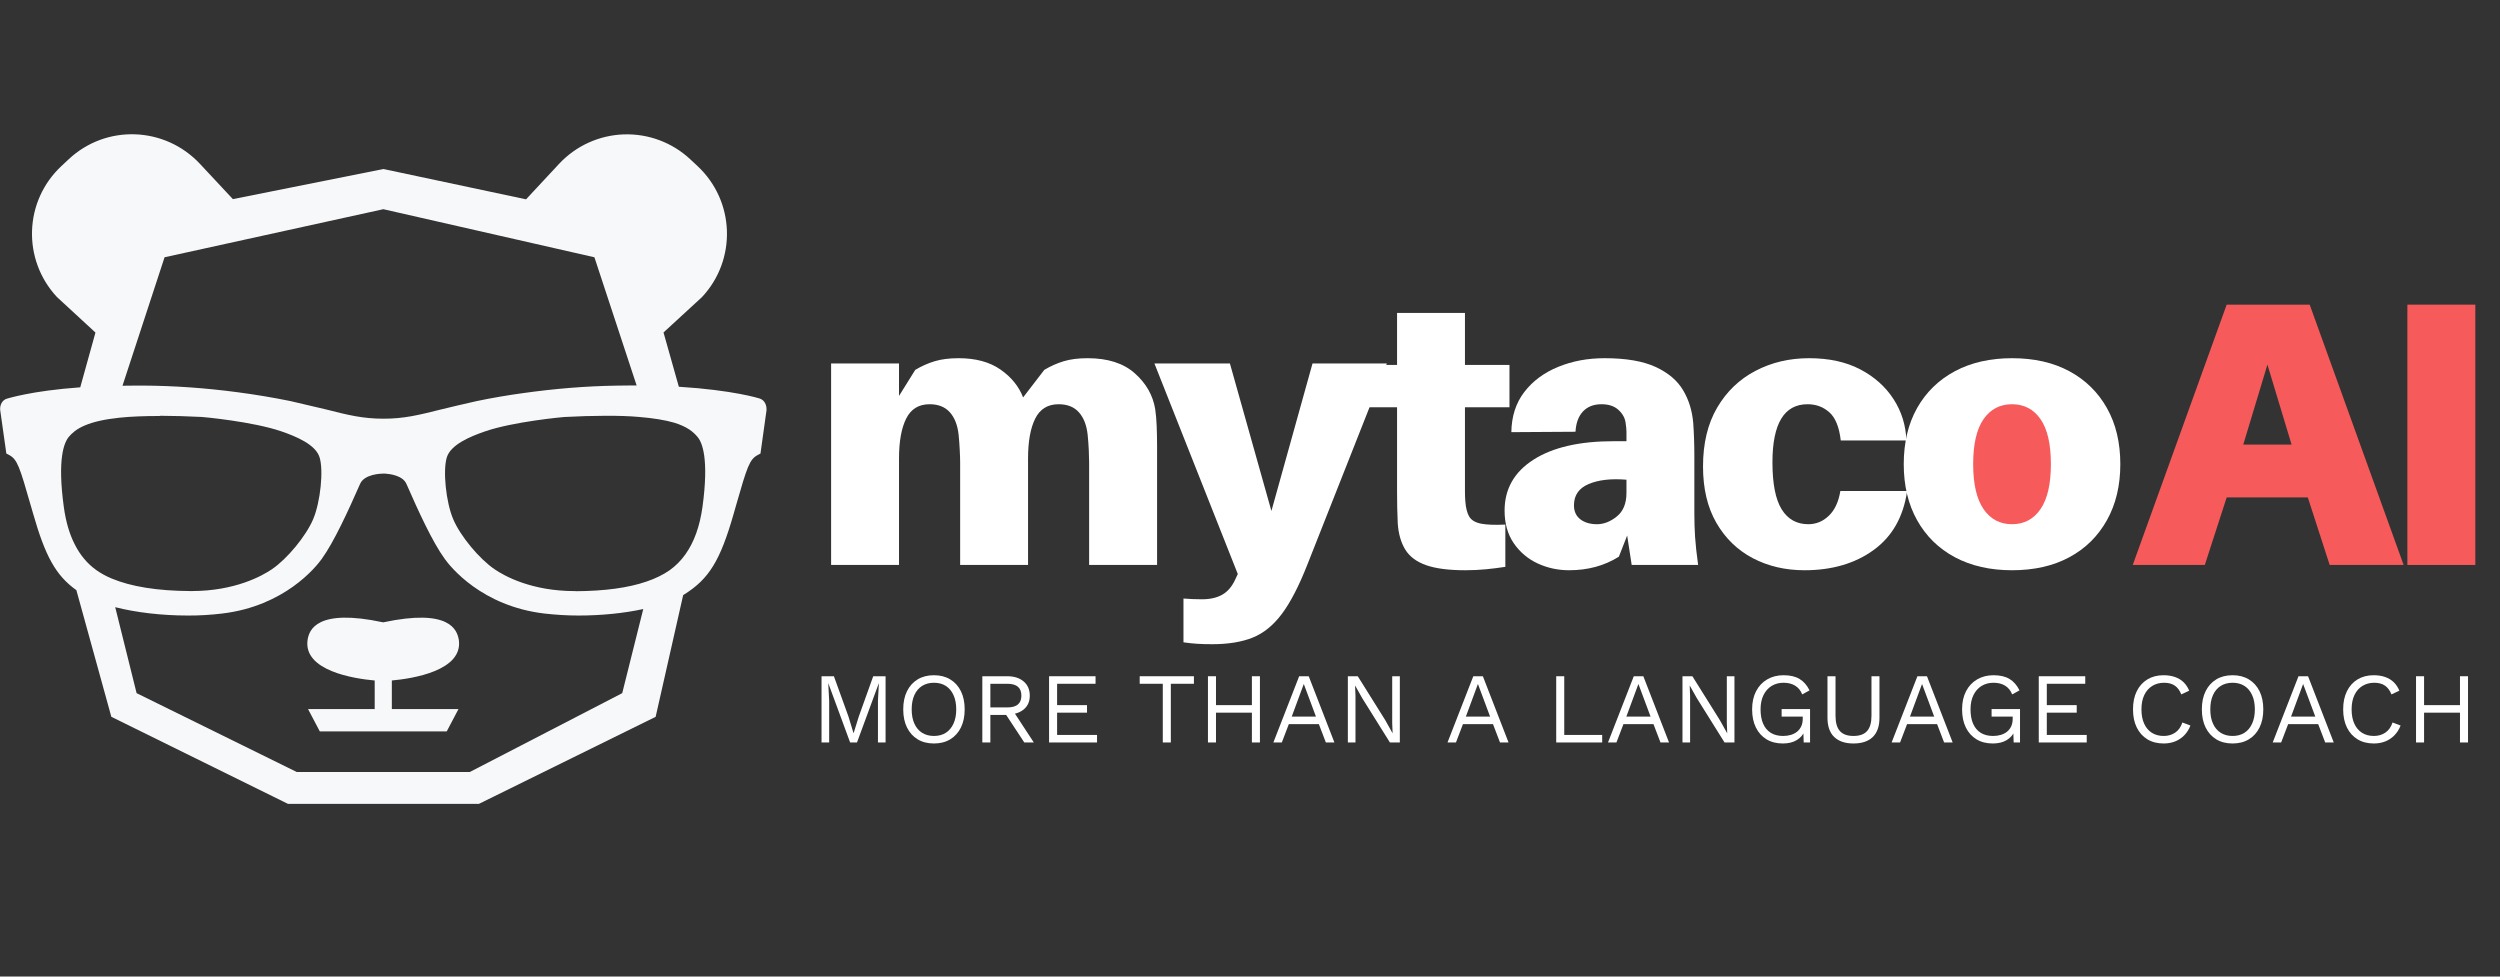 <svg xmlns="http://www.w3.org/2000/svg" xmlns:xlink="http://www.w3.org/1999/xlink" width="1024" zoomAndPan="magnify" viewBox="0 0 768 300" height="400" preserveAspectRatio="xMidYMid meet" version="1.0"><rect x="0" y="0" width="768" height="300" fill="#333333" stroke="none"/><defs><g/><clipPath id="a36f81eb0f"><path d="M 597.223 121.746 L 641.172 121.746 L 641.172 165.695 L 597.223 165.695 Z M 597.223 121.746 " clip-rule="nonzero"/></clipPath><clipPath id="3052a43948"><path d="M 619.195 121.746 C 607.059 121.746 597.223 131.582 597.223 143.719 C 597.223 155.855 607.059 165.695 619.195 165.695 C 631.332 165.695 641.172 155.855 641.172 143.719 C 641.172 131.582 631.332 121.746 619.195 121.746 Z M 619.195 121.746 " clip-rule="nonzero"/></clipPath><clipPath id="96da7a6e78"><path d="M 0.223 0.746 L 44.172 0.746 L 44.172 44.695 L 0.223 44.695 Z M 0.223 0.746 " clip-rule="nonzero"/></clipPath><clipPath id="e0084b313e"><path d="M 22.195 0.746 C 10.059 0.746 0.223 10.582 0.223 22.719 C 0.223 34.855 10.059 44.695 22.195 44.695 C 34.332 44.695 44.172 34.855 44.172 22.719 C 44.172 10.582 34.332 0.746 22.195 0.746 Z M 22.195 0.746 " clip-rule="nonzero"/></clipPath><clipPath id="e694e2011c"><rect x="0" width="45" y="0" height="45"/></clipPath><clipPath id="635d85e28c"><rect x="0" width="406" y="0" height="140"/></clipPath><clipPath id="3412be92e1"><rect x="0" width="108" y="0" height="140"/></clipPath><clipPath id="df25912139"><path d="M 0 41 L 235.5 41 L 235.5 247 L 0 247 Z M 0 41 " clip-rule="nonzero"/></clipPath></defs><g clip-path="url(#a36f81eb0f)"><g clip-path="url(#3052a43948)"><g transform="matrix(1, 0, 0, 1, 597, 121)"><g clip-path="url(#e694e2011c)"><g clip-path="url(#96da7a6e78)"><g clip-path="url(#e0084b313e)"><path fill="#f75a5a" d="M 0.223 0.746 L 44.172 0.746 L 44.172 44.695 L 0.223 44.695 Z M 0.223 0.746 " fill-opacity="1" fill-rule="nonzero"/></g></g></g></g></g></g><g transform="matrix(1, 0, 0, 1, 248, 61)"><g clip-path="url(#635d85e28c)"><g fill="#ffffff" fill-opacity="1"><g transform="translate(1.05, 112.555)"><g><path d="M 105.828 -47.875 C 106.055 -46.32 106.207 -44.598 106.281 -42.703 C 106.363 -40.816 106.406 -38.633 106.406 -36.156 L 106.406 0 L 85.531 0 L 85.531 -31.531 C 85.531 -32.531 85.492 -33.801 85.422 -35.344 C 85.348 -36.895 85.234 -38.441 85.078 -39.984 C 84.766 -42.922 83.875 -45.219 82.406 -46.875 C 80.938 -48.539 78.852 -49.375 76.156 -49.375 C 72.832 -49.375 70.438 -47.906 68.969 -44.969 C 67.5 -42.031 66.766 -37.938 66.766 -32.688 L 66.766 0 L 45.906 0 L 45.906 -31.531 C 45.906 -32.531 45.863 -33.801 45.781 -35.344 C 45.707 -36.895 45.594 -38.441 45.438 -39.984 C 45.125 -42.922 44.234 -45.219 42.766 -46.875 C 41.297 -48.539 39.211 -49.375 36.516 -49.375 C 33.191 -49.375 30.797 -47.906 29.328 -44.969 C 27.859 -42.031 27.125 -37.938 27.125 -32.688 L 27.125 0 L 6.266 0 L 6.266 -61.891 L 27.125 -61.891 L 27.125 -51.922 L 32.109 -59.922 C 34.035 -61.078 36.02 -61.961 38.062 -62.578 C 40.113 -63.203 42.57 -63.516 45.438 -63.516 C 50.688 -63.516 54.973 -62.352 58.297 -60.031 C 61.617 -57.719 63.938 -54.863 65.25 -51.469 L 71.75 -59.922 C 73.676 -61.078 75.66 -61.961 77.703 -62.578 C 79.754 -63.203 82.211 -63.516 85.078 -63.516 C 91.254 -63.516 96.082 -61.969 99.562 -58.875 C 103.039 -55.789 105.129 -52.125 105.828 -47.875 Z M 105.828 -47.875 "/></g></g></g><g fill="#ffffff" fill-opacity="1"><g transform="translate(106.641, 112.555)"><g><path d="M 71.391 -61.891 L 46.938 0 C 44.383 6.488 41.797 11.488 39.172 15 C 36.547 18.52 33.551 20.957 30.188 22.312 C 26.832 23.664 22.68 24.344 17.734 24.344 C 16.035 24.344 14.531 24.301 13.219 24.219 C 11.906 24.145 10.473 23.992 8.922 23.766 L 8.922 10.312 C 9.773 10.395 10.68 10.453 11.641 10.484 C 12.609 10.523 13.598 10.547 14.609 10.547 C 17.078 10.547 19.141 10.082 20.797 9.156 C 22.461 8.227 23.797 6.68 24.797 4.516 L 25.609 2.781 L 0 -61.891 L 23.188 -61.891 L 35.938 -16.578 L 48.562 -61.891 Z M 71.391 -61.891 "/></g></g></g><g fill="#ffffff" fill-opacity="1"><g transform="translate(170.738, 112.555)"><g><path d="M 31.297 -48.453 L 31.297 -25.609 C 31.297 -24.609 31.297 -23.566 31.297 -22.484 C 31.297 -21.398 31.332 -20.438 31.406 -19.594 C 31.562 -17.5 31.969 -15.91 32.625 -14.828 C 33.281 -13.754 34.477 -13.039 36.219 -12.688 C 37.957 -12.344 40.453 -12.25 43.703 -12.406 L 43.703 0.578 C 41.691 0.891 39.695 1.141 37.719 1.328 C 35.75 1.523 33.645 1.625 31.406 1.625 C 26.312 1.625 22.297 1.102 19.359 0.062 C 16.422 -0.977 14.297 -2.562 12.984 -4.688 C 11.672 -6.812 10.895 -9.461 10.656 -12.641 C 10.582 -14.41 10.523 -16.086 10.484 -17.672 C 10.453 -19.254 10.438 -20.898 10.438 -22.609 L 10.438 -48.453 L 0.578 -48.453 L 0.578 -61.438 L 10.438 -61.438 L 10.438 -77.422 L 31.297 -77.422 L 31.297 -61.438 L 44.969 -61.438 L 44.969 -48.453 Z M 31.297 -48.453 "/></g></g></g><g fill="#ffffff" fill-opacity="1"><g transform="translate(210.725, 112.555)"><g><path d="M 42.531 0 L 41.141 -9.047 L 38.594 -2.547 C 34.188 0.234 29.086 1.625 23.297 1.625 C 19.898 1.625 16.691 0.93 13.672 -0.453 C 10.66 -1.848 8.207 -3.914 6.312 -6.656 C 4.426 -9.406 3.484 -12.75 3.484 -16.688 C 3.484 -23.332 6.438 -28.547 12.344 -32.328 C 18.25 -36.117 26.457 -38.016 36.969 -38.016 L 40.922 -38.016 L 40.922 -38.938 C 40.922 -39.562 40.922 -40.219 40.922 -40.906 C 40.922 -41.602 40.844 -42.457 40.688 -43.469 C 40.531 -45.008 39.812 -46.379 38.531 -47.578 C 37.258 -48.773 35.504 -49.375 33.266 -49.375 C 30.867 -49.375 28.973 -48.641 27.578 -47.172 C 26.191 -45.703 25.422 -43.617 25.266 -40.922 L 5.562 -40.797 C 5.633 -45.66 6.961 -49.773 9.547 -53.141 C 12.141 -56.504 15.598 -59.07 19.922 -60.844 C 24.254 -62.625 29.008 -63.516 34.188 -63.516 C 40.758 -63.516 45.977 -62.625 49.844 -60.844 C 53.707 -59.07 56.523 -56.695 58.297 -53.719 C 60.078 -50.75 61.125 -47.367 61.438 -43.578 C 61.664 -40.484 61.781 -36.969 61.781 -33.031 L 61.781 -15.641 C 61.781 -13.328 61.852 -10.988 62 -8.625 C 62.156 -6.27 62.469 -3.395 62.938 0 Z M 31.875 -12.516 C 33.957 -12.516 35.984 -13.305 37.953 -14.891 C 39.93 -16.473 40.922 -18.891 40.922 -22.141 L 40.922 -26.188 C 36.203 -26.582 32.332 -26.141 29.312 -24.859 C 26.301 -23.586 24.797 -21.406 24.797 -18.312 C 24.797 -16.457 25.453 -15.023 26.766 -14.016 C 28.086 -13.016 29.789 -12.516 31.875 -12.516 Z M 31.875 -12.516 "/></g></g></g><g fill="#ffffff" fill-opacity="1"><g transform="translate(272.387, 112.555)"><g><path d="M 35.344 -63.516 C 41.457 -63.516 46.695 -62.375 51.062 -60.094 C 55.426 -57.812 58.844 -54.758 61.312 -50.938 C 63.781 -47.113 65.094 -42.883 65.25 -38.25 L 45.094 -38.25 C 44.625 -42.344 43.461 -45.219 41.609 -46.875 C 39.754 -48.539 37.516 -49.375 34.891 -49.375 C 27.703 -49.375 24.109 -43.426 24.109 -31.531 C 24.109 -24.957 25.051 -20.145 26.938 -17.094 C 28.832 -14.039 31.562 -12.516 35.125 -12.516 C 37.52 -12.516 39.625 -13.383 41.438 -15.125 C 43.25 -16.863 44.426 -19.395 44.969 -22.719 L 65.484 -22.719 C 64.328 -14.758 60.891 -8.711 55.172 -4.578 C 49.453 -0.441 42.379 1.625 33.953 1.625 C 28.086 1.625 22.797 0.391 18.078 -2.078 C 13.367 -4.555 9.641 -8.172 6.891 -12.922 C 4.148 -17.672 2.781 -23.445 2.781 -30.25 C 2.781 -37.363 4.227 -43.391 7.125 -48.328 C 10.02 -53.273 13.941 -57.039 18.891 -59.625 C 23.836 -62.219 29.32 -63.516 35.344 -63.516 Z M 35.344 -63.516 "/></g></g></g><g fill="#ffffff" fill-opacity="1"><g transform="translate(334.05, 112.555)"><g><path d="M 36.047 -63.516 C 42.848 -63.516 48.719 -62.18 53.656 -59.516 C 58.602 -56.848 62.445 -53.082 65.188 -48.219 C 67.938 -43.352 69.312 -37.598 69.312 -30.953 C 69.312 -24.379 67.938 -18.641 65.188 -13.734 C 62.445 -8.828 58.602 -5.039 53.656 -2.375 C 48.719 0.289 42.848 1.625 36.047 1.625 C 29.328 1.625 23.473 0.289 18.484 -2.375 C 13.504 -5.039 9.641 -8.828 6.891 -13.734 C 4.148 -18.641 2.781 -24.379 2.781 -30.953 C 2.781 -37.598 4.148 -43.352 6.891 -48.219 C 9.641 -53.082 13.504 -56.848 18.484 -59.516 C 23.473 -62.18 29.328 -63.516 36.047 -63.516 Z M 36.047 -12.516 C 39.754 -12.516 42.672 -14.062 44.797 -17.156 C 46.922 -20.25 47.984 -24.848 47.984 -30.953 C 47.984 -37.129 46.922 -41.742 44.797 -44.797 C 42.672 -47.848 39.754 -49.375 36.047 -49.375 C 32.336 -49.375 29.422 -47.848 27.297 -44.797 C 25.172 -41.742 24.109 -37.129 24.109 -30.953 C 24.109 -24.848 25.172 -20.25 27.297 -17.156 C 29.422 -14.062 32.336 -12.516 36.047 -12.516 Z M 36.047 -12.516 "/></g></g></g></g></g><g transform="matrix(1, 0, 0, 1, 654, 61)"><g clip-path="url(#3412be92e1)"><g fill="#f75a5a" fill-opacity="1"><g transform="translate(0.709, 112.555)"><g><path d="M 54.25 -20.75 L 29.328 -20.75 L 22.609 0 L 0.469 0 L 29.328 -79.969 L 54.828 -79.969 L 83.688 0 L 60.969 0 Z M 41.844 -61.547 L 34.422 -36.969 L 49.266 -36.969 Z M 41.844 -61.547 "/></g></g></g><g fill="#f75a5a" fill-opacity="1"><g transform="translate(76.28, 112.555)"><g><path d="M 30.141 0 L 9.266 0 L 9.266 -79.969 L 30.141 -79.969 Z M 30.141 0 "/></g></g></g></g></g><g fill="#ffffff" fill-opacity="1"><g transform="translate(249.05, 228.086)"><g><path d="M 23 -20.344 L 23 0 L 20.656 0 L 20.656 -12.797 L 20.938 -18.156 L 20.906 -18.156 L 14.219 0 L 12.109 0 L 5.422 -18.156 L 5.391 -18.156 L 5.672 -12.797 L 5.672 0 L 3.328 0 L 3.328 -20.344 L 7.125 -20.344 L 11.594 -7.984 L 13.141 -2.891 L 13.188 -2.891 L 14.766 -7.953 L 19.203 -20.344 Z M 23 -20.344 "/></g></g></g><g fill="#ffffff" fill-opacity="1"><g transform="translate(275.381, 228.086)"><g><path d="M 11.531 -20.656 C 13.457 -20.656 15.125 -20.227 16.531 -19.375 C 17.945 -18.52 19.039 -17.312 19.812 -15.75 C 20.582 -14.188 20.969 -12.328 20.969 -10.172 C 20.969 -8.016 20.582 -6.156 19.812 -4.594 C 19.039 -3.031 17.945 -1.82 16.531 -0.969 C 15.125 -0.113 13.457 0.312 11.531 0.312 C 9.594 0.312 7.922 -0.113 6.516 -0.969 C 5.109 -1.82 4.02 -3.031 3.25 -4.594 C 2.477 -6.156 2.094 -8.016 2.094 -10.172 C 2.094 -12.328 2.477 -14.188 3.25 -15.75 C 4.02 -17.312 5.109 -18.52 6.516 -19.375 C 7.922 -20.227 9.594 -20.656 11.531 -20.656 Z M 11.531 -18.344 C 10.133 -18.344 8.922 -18.02 7.891 -17.375 C 6.859 -16.727 6.066 -15.789 5.516 -14.562 C 4.961 -13.344 4.688 -11.879 4.688 -10.172 C 4.688 -8.461 4.961 -7 5.516 -5.781 C 6.066 -4.562 6.859 -3.625 7.891 -2.969 C 8.922 -2.32 10.133 -2 11.531 -2 C 12.945 -2 14.16 -2.32 15.172 -2.969 C 16.191 -3.625 16.977 -4.562 17.531 -5.781 C 18.094 -7 18.375 -8.461 18.375 -10.172 C 18.375 -11.879 18.094 -13.344 17.531 -14.562 C 16.977 -15.789 16.191 -16.727 15.172 -17.375 C 14.16 -18.02 12.945 -18.344 11.531 -18.344 Z M 11.531 -18.344 "/></g></g></g><g fill="#ffffff" fill-opacity="1"><g transform="translate(298.443, 228.086)"><g><path d="M 11.031 -20.344 C 13.113 -20.344 14.781 -19.805 16.031 -18.734 C 17.281 -17.672 17.906 -16.223 17.906 -14.391 C 17.906 -12.566 17.273 -11.145 16.016 -10.125 C 14.754 -9.102 13.082 -8.594 11 -8.594 L 10.797 -8.453 L 5.797 -8.453 L 5.797 0 L 3.328 0 L 3.328 -20.344 Z M 11 -10.766 C 12.457 -10.766 13.539 -11.066 14.25 -11.672 C 14.969 -12.273 15.328 -13.18 15.328 -14.391 C 15.328 -15.609 14.969 -16.52 14.25 -17.125 C 13.539 -17.727 12.457 -18.031 11 -18.031 L 5.797 -18.031 L 5.797 -10.766 Z M 12.422 -10.266 L 19.141 0 L 16.219 0 L 10.359 -8.906 Z M 12.422 -10.266 "/></g></g></g><g fill="#ffffff" fill-opacity="1"><g transform="translate(318.947, 228.086)"><g><path d="M 3.328 0 L 3.328 -20.344 L 17.609 -20.344 L 17.609 -18.031 L 5.797 -18.031 L 5.797 -11.469 L 14.984 -11.469 L 14.984 -9.156 L 5.797 -9.156 L 5.797 -2.312 L 18.062 -2.312 L 18.062 0 Z M 3.328 0 "/></g></g></g><g fill="#ffffff" fill-opacity="1"><g transform="translate(338.617, 228.086)"><g/></g></g><g fill="#ffffff" fill-opacity="1"><g transform="translate(349.131, 228.086)"><g><path d="M 17.641 -20.344 L 17.641 -18.031 L 10.547 -18.031 L 10.547 0 L 8.078 0 L 8.078 -18.031 L 0.984 -18.031 L 0.984 -20.344 Z M 17.641 -20.344 "/></g></g></g><g fill="#ffffff" fill-opacity="1"><g transform="translate(367.754, 228.086)"><g><path d="M 19.297 -20.344 L 19.297 0 L 16.828 0 L 16.828 -20.344 Z M 5.797 -20.344 L 5.797 0 L 3.328 0 L 3.328 -20.344 Z M 17.969 -11.469 L 17.969 -9.156 L 4.625 -9.156 L 4.625 -11.469 Z M 17.969 -11.469 "/></g></g></g><g fill="#ffffff" fill-opacity="1"><g transform="translate(390.384, 228.086)"><g><path d="M 19.547 0 L 16.922 0 L 14.766 -5.641 L 5.547 -5.641 L 3.391 0 L 0.797 0 L 8.719 -20.344 L 11.656 -20.344 Z M 6.438 -7.953 L 13.875 -7.953 L 10.141 -17.969 Z M 6.438 -7.953 "/></g></g></g><g fill="#ffffff" fill-opacity="1"><g transform="translate(410.733, 228.086)"><g><path d="M 19.297 -20.344 L 19.297 0 L 16.25 0 L 7.734 -13.625 L 5.578 -17.453 L 5.547 -17.453 L 5.672 -14.359 L 5.672 0 L 3.328 0 L 3.328 -20.344 L 6.375 -20.344 L 14.859 -6.781 L 17.047 -2.859 L 17.078 -2.859 L 16.953 -5.984 L 16.953 -20.344 Z M 19.297 -20.344 "/></g></g></g><g fill="#ffffff" fill-opacity="1"><g transform="translate(433.364, 228.086)"><g/></g></g><g fill="#ffffff" fill-opacity="1"><g transform="translate(443.878, 228.086)"><g><path d="M 19.547 0 L 16.922 0 L 14.766 -5.641 L 5.547 -5.641 L 3.391 0 L 0.797 0 L 8.719 -20.344 L 11.656 -20.344 Z M 6.438 -7.953 L 13.875 -7.953 L 10.141 -17.969 Z M 6.438 -7.953 "/></g></g></g><g fill="#ffffff" fill-opacity="1"><g transform="translate(464.227, 228.086)"><g/></g></g><g fill="#ffffff" fill-opacity="1"><g transform="translate(474.741, 228.086)"><g><path d="M 5.797 -2.312 L 17.453 -2.312 L 17.453 0 L 3.328 0 L 3.328 -20.344 L 5.797 -20.344 Z M 5.797 -2.312 "/></g></g></g><g fill="#ffffff" fill-opacity="1"><g transform="translate(493.178, 228.086)"><g><path d="M 19.547 0 L 16.922 0 L 14.766 -5.641 L 5.547 -5.641 L 3.391 0 L 0.797 0 L 8.719 -20.344 L 11.656 -20.344 Z M 6.438 -7.953 L 13.875 -7.953 L 10.141 -17.969 Z M 6.438 -7.953 "/></g></g></g><g fill="#ffffff" fill-opacity="1"><g transform="translate(513.527, 228.086)"><g><path d="M 19.297 -20.344 L 19.297 0 L 16.25 0 L 7.734 -13.625 L 5.578 -17.453 L 5.547 -17.453 L 5.672 -14.359 L 5.672 0 L 3.328 0 L 3.328 -20.344 L 6.375 -20.344 L 14.859 -6.781 L 17.047 -2.859 L 17.078 -2.859 L 16.953 -5.984 L 16.953 -20.344 Z M 19.297 -20.344 "/></g></g></g><g fill="#ffffff" fill-opacity="1"><g transform="translate(536.158, 228.086)"><g><path d="M 11.531 0.312 C 9.594 0.312 7.922 -0.113 6.516 -0.969 C 5.109 -1.82 4.02 -3.031 3.25 -4.594 C 2.477 -6.156 2.094 -8.016 2.094 -10.172 C 2.094 -12.328 2.5 -14.188 3.312 -15.75 C 4.125 -17.312 5.258 -18.52 6.719 -19.375 C 8.176 -20.227 9.852 -20.656 11.75 -20.656 C 13.758 -20.656 15.395 -20.273 16.656 -19.516 C 17.926 -18.754 18.953 -17.582 19.734 -16 L 17.484 -14.766 C 17.023 -15.941 16.305 -16.832 15.328 -17.438 C 14.359 -18.039 13.164 -18.344 11.75 -18.344 C 10.375 -18.344 9.156 -18.02 8.094 -17.375 C 7.031 -16.727 6.195 -15.789 5.594 -14.562 C 4.988 -13.344 4.688 -11.879 4.688 -10.172 C 4.688 -8.461 4.945 -7 5.469 -5.781 C 6 -4.562 6.781 -3.625 7.812 -2.969 C 8.852 -2.32 10.125 -2 11.625 -2 C 12.469 -2 13.254 -2.109 13.984 -2.328 C 14.711 -2.547 15.348 -2.867 15.891 -3.297 C 16.43 -3.734 16.859 -4.281 17.172 -4.938 C 17.484 -5.594 17.641 -6.363 17.641 -7.25 L 17.641 -7.953 L 11.156 -7.953 L 11.156 -10.266 L 19.891 -10.266 L 19.891 0 L 17.938 0 L 17.812 -3.797 L 18.344 -3.703 C 17.812 -2.422 16.969 -1.43 15.812 -0.734 C 14.664 -0.035 13.238 0.312 11.531 0.312 Z M 11.531 0.312 "/></g></g></g><g fill="#ffffff" fill-opacity="1"><g transform="translate(558.48, 228.086)"><g><path d="M 18.891 -20.344 L 18.891 -7.578 C 18.891 -4.973 18.203 -3.004 16.828 -1.672 C 15.453 -0.348 13.477 0.312 10.906 0.312 C 8.363 0.312 6.395 -0.348 5 -1.672 C 3.613 -3.004 2.922 -4.973 2.922 -7.578 L 2.922 -20.344 L 5.391 -20.344 L 5.391 -8.203 C 5.391 -6.086 5.836 -4.523 6.734 -3.516 C 7.629 -2.504 9.02 -2 10.906 -2 C 12.801 -2 14.195 -2.504 15.094 -3.516 C 15.988 -4.523 16.438 -6.086 16.438 -8.203 L 16.438 -20.344 Z M 18.891 -20.344 "/></g></g></g><g fill="#ffffff" fill-opacity="1"><g transform="translate(580.309, 228.086)"><g><path d="M 19.547 0 L 16.922 0 L 14.766 -5.641 L 5.547 -5.641 L 3.391 0 L 0.797 0 L 8.719 -20.344 L 11.656 -20.344 Z M 6.438 -7.953 L 13.875 -7.953 L 10.141 -17.969 Z M 6.438 -7.953 "/></g></g></g><g fill="#ffffff" fill-opacity="1"><g transform="translate(600.658, 228.086)"><g><path d="M 11.531 0.312 C 9.594 0.312 7.922 -0.113 6.516 -0.969 C 5.109 -1.82 4.02 -3.031 3.25 -4.594 C 2.477 -6.156 2.094 -8.016 2.094 -10.172 C 2.094 -12.328 2.5 -14.188 3.312 -15.75 C 4.125 -17.312 5.258 -18.52 6.719 -19.375 C 8.176 -20.227 9.852 -20.656 11.75 -20.656 C 13.758 -20.656 15.395 -20.273 16.656 -19.516 C 17.926 -18.754 18.953 -17.582 19.734 -16 L 17.484 -14.766 C 17.023 -15.941 16.305 -16.832 15.328 -17.438 C 14.359 -18.039 13.164 -18.344 11.75 -18.344 C 10.375 -18.344 9.156 -18.02 8.094 -17.375 C 7.031 -16.727 6.195 -15.789 5.594 -14.562 C 4.988 -13.344 4.688 -11.879 4.688 -10.172 C 4.688 -8.461 4.945 -7 5.469 -5.781 C 6 -4.562 6.781 -3.625 7.812 -2.969 C 8.852 -2.32 10.125 -2 11.625 -2 C 12.469 -2 13.254 -2.109 13.984 -2.328 C 14.711 -2.547 15.348 -2.867 15.891 -3.297 C 16.43 -3.734 16.859 -4.281 17.172 -4.938 C 17.484 -5.594 17.641 -6.363 17.641 -7.25 L 17.641 -7.953 L 11.156 -7.953 L 11.156 -10.266 L 19.891 -10.266 L 19.891 0 L 17.938 0 L 17.812 -3.797 L 18.344 -3.703 C 17.812 -2.422 16.969 -1.43 15.812 -0.734 C 14.664 -0.035 13.238 0.312 11.531 0.312 Z M 11.531 0.312 "/></g></g></g><g fill="#ffffff" fill-opacity="1"><g transform="translate(622.981, 228.086)"><g><path d="M 3.328 0 L 3.328 -20.344 L 17.609 -20.344 L 17.609 -18.031 L 5.797 -18.031 L 5.797 -11.469 L 14.984 -11.469 L 14.984 -9.156 L 5.797 -9.156 L 5.797 -2.312 L 18.062 -2.312 L 18.062 0 Z M 3.328 0 "/></g></g></g><g fill="#ffffff" fill-opacity="1"><g transform="translate(642.652, 228.086)"><g/></g></g><g fill="#ffffff" fill-opacity="1"><g transform="translate(653.165, 228.086)"><g><path d="M 19.734 -5.203 C 19.297 -4.055 18.676 -3.066 17.875 -2.234 C 17.07 -1.398 16.129 -0.766 15.047 -0.328 C 13.973 0.098 12.801 0.312 11.531 0.312 C 9.594 0.312 7.922 -0.113 6.516 -0.969 C 5.109 -1.82 4.02 -3.031 3.25 -4.594 C 2.477 -6.156 2.094 -8.016 2.094 -10.172 C 2.094 -12.328 2.477 -14.188 3.25 -15.75 C 4.02 -17.312 5.109 -18.52 6.516 -19.375 C 7.922 -20.227 9.57 -20.656 11.469 -20.656 C 12.781 -20.656 13.953 -20.473 14.984 -20.109 C 16.016 -19.754 16.895 -19.223 17.625 -18.516 C 18.352 -17.805 18.93 -16.938 19.359 -15.906 L 16.922 -14.766 C 16.473 -15.941 15.82 -16.832 14.969 -17.438 C 14.113 -18.039 13.008 -18.344 11.656 -18.344 C 10.281 -18.344 9.066 -18.02 8.016 -17.375 C 6.961 -16.727 6.145 -15.797 5.562 -14.578 C 4.977 -13.367 4.688 -11.898 4.688 -10.172 C 4.688 -8.461 4.961 -7 5.516 -5.781 C 6.066 -4.562 6.859 -3.625 7.891 -2.969 C 8.922 -2.32 10.133 -2 11.531 -2 C 12.883 -2 14.062 -2.344 15.062 -3.031 C 16.07 -3.719 16.805 -4.754 17.266 -6.141 Z M 19.734 -5.203 "/></g></g></g><g fill="#ffffff" fill-opacity="1"><g transform="translate(674.316, 228.086)"><g><path d="M 11.531 -20.656 C 13.457 -20.656 15.125 -20.227 16.531 -19.375 C 17.945 -18.52 19.039 -17.312 19.812 -15.75 C 20.582 -14.188 20.969 -12.328 20.969 -10.172 C 20.969 -8.016 20.582 -6.156 19.812 -4.594 C 19.039 -3.031 17.945 -1.82 16.531 -0.969 C 15.125 -0.113 13.457 0.312 11.531 0.312 C 9.594 0.312 7.922 -0.113 6.516 -0.969 C 5.109 -1.82 4.02 -3.031 3.25 -4.594 C 2.477 -6.156 2.094 -8.016 2.094 -10.172 C 2.094 -12.328 2.477 -14.188 3.25 -15.75 C 4.02 -17.312 5.109 -18.52 6.516 -19.375 C 7.922 -20.227 9.594 -20.656 11.531 -20.656 Z M 11.531 -18.344 C 10.133 -18.344 8.922 -18.02 7.891 -17.375 C 6.859 -16.727 6.066 -15.789 5.516 -14.562 C 4.961 -13.344 4.688 -11.879 4.688 -10.172 C 4.688 -8.461 4.961 -7 5.516 -5.781 C 6.066 -4.562 6.859 -3.625 7.891 -2.969 C 8.922 -2.32 10.133 -2 11.531 -2 C 12.945 -2 14.16 -2.32 15.172 -2.969 C 16.191 -3.625 16.977 -4.562 17.531 -5.781 C 18.094 -7 18.375 -8.461 18.375 -10.172 C 18.375 -11.879 18.094 -13.344 17.531 -14.562 C 16.977 -15.789 16.191 -16.727 15.172 -17.375 C 14.16 -18.02 12.945 -18.344 11.531 -18.344 Z M 11.531 -18.344 "/></g></g></g><g fill="#ffffff" fill-opacity="1"><g transform="translate(697.378, 228.086)"><g><path d="M 19.547 0 L 16.922 0 L 14.766 -5.641 L 5.547 -5.641 L 3.391 0 L 0.797 0 L 8.719 -20.344 L 11.656 -20.344 Z M 6.438 -7.953 L 13.875 -7.953 L 10.141 -17.969 Z M 6.438 -7.953 "/></g></g></g><g fill="#ffffff" fill-opacity="1"><g transform="translate(717.728, 228.086)"><g><path d="M 19.734 -5.203 C 19.297 -4.055 18.676 -3.066 17.875 -2.234 C 17.07 -1.398 16.129 -0.766 15.047 -0.328 C 13.973 0.098 12.801 0.312 11.531 0.312 C 9.594 0.312 7.922 -0.113 6.516 -0.969 C 5.109 -1.82 4.02 -3.031 3.25 -4.594 C 2.477 -6.156 2.094 -8.016 2.094 -10.172 C 2.094 -12.328 2.477 -14.188 3.25 -15.75 C 4.02 -17.312 5.109 -18.52 6.516 -19.375 C 7.922 -20.227 9.57 -20.656 11.469 -20.656 C 12.781 -20.656 13.953 -20.473 14.984 -20.109 C 16.016 -19.754 16.895 -19.223 17.625 -18.516 C 18.352 -17.805 18.93 -16.938 19.359 -15.906 L 16.922 -14.766 C 16.473 -15.941 15.82 -16.832 14.969 -17.438 C 14.113 -18.039 13.008 -18.344 11.656 -18.344 C 10.281 -18.344 9.066 -18.02 8.016 -17.375 C 6.961 -16.727 6.145 -15.797 5.562 -14.578 C 4.977 -13.367 4.688 -11.898 4.688 -10.172 C 4.688 -8.461 4.961 -7 5.516 -5.781 C 6.066 -4.562 6.859 -3.625 7.891 -2.969 C 8.922 -2.32 10.133 -2 11.531 -2 C 12.883 -2 14.062 -2.344 15.062 -3.031 C 16.07 -3.719 16.805 -4.754 17.266 -6.141 Z M 19.734 -5.203 "/></g></g></g><g fill="#ffffff" fill-opacity="1"><g transform="translate(738.878, 228.086)"><g><path d="M 19.297 -20.344 L 19.297 0 L 16.828 0 L 16.828 -20.344 Z M 5.797 -20.344 L 5.797 0 L 3.328 0 L 3.328 -20.344 Z M 17.969 -11.469 L 17.969 -9.156 L 4.625 -9.156 L 4.625 -11.469 Z M 17.969 -11.469 "/></g></g></g><g clip-path="url(#df25912139)"><path fill="#f7f8fa" d="M 147.121 246.949 L 201.414 220.207 L 209.867 182.828 C 209.973 182.777 210.07 182.715 210.152 182.637 C 217.805 177.852 221.262 172.281 225.445 157.617 L 226.066 155.43 C 229.578 143.18 230.246 141.133 232.809 139.758 L 233.617 139.328 L 235.473 126.027 L 235.473 125.836 C 235.52 124.461 234.902 122.895 233.34 122.414 C 233.191 122.367 225.215 119.84 208.539 118.809 L 203.832 102.133 L 215.66 91.254 C 226.395 79.762 225.777 61.758 214.285 51.023 L 212.051 48.934 C 211.367 48.297 210.656 47.695 209.914 47.129 C 209.172 46.559 208.406 46.031 207.613 45.539 C 206.82 45.047 206.004 44.598 205.164 44.188 C 204.328 43.773 203.473 43.406 202.598 43.078 C 201.723 42.75 200.836 42.469 199.934 42.227 C 199.031 41.988 198.121 41.793 197.199 41.641 C 196.277 41.492 195.352 41.387 194.422 41.324 C 193.488 41.266 192.559 41.254 191.625 41.285 C 190.691 41.316 189.762 41.395 188.84 41.516 C 187.914 41.641 186.996 41.809 186.086 42.02 C 185.18 42.234 184.281 42.492 183.398 42.793 C 182.516 43.094 181.648 43.438 180.801 43.824 C 179.949 44.207 179.121 44.637 178.312 45.102 C 177.508 45.57 176.723 46.078 175.965 46.621 C 175.207 47.164 174.477 47.746 173.777 48.363 C 173.074 48.977 172.406 49.625 171.77 50.309 L 161.602 61.234 L 117.809 51.926 L 71.543 61.172 L 61.426 50.34 C 50.645 38.805 32.598 38.141 21.102 48.922 L 18.867 51.012 C 7.375 61.746 6.754 79.711 17.492 91.246 L 29.324 102.16 L 24.652 118.984 C 9.457 120.074 2.324 122.449 2.184 122.449 C 0.613 122.875 -0.051 124.492 0.047 125.871 L 1.945 139.316 L 2.754 139.742 C 5.32 141.117 5.984 143.207 9.5 155.465 L 10.117 157.598 C 13.918 170.898 17.109 176.742 23.465 181.301 L 34.203 220.203 L 88.449 246.941 Z M 176.906 181.586 L 176.609 181.586 C 163.258 181.586 154.945 176.934 151.957 174.891 C 147.254 171.707 141.41 164.676 139.227 159.5 C 136.992 154.273 135.996 144.488 137.277 140.453 C 138.512 136.551 144.496 134.086 148.867 132.566 C 157.746 129.477 173.234 128.102 173.332 128.102 C 177.621 127.867 181.914 127.742 186.207 127.723 C 189.961 127.723 193.383 127.816 196.371 128.09 C 200.789 128.457 204.305 129.039 207.109 129.848 C 211.145 131.086 212.996 132.699 214.234 134.172 C 215.707 135.836 217.84 140.82 215.805 155.73 C 214.949 161.766 213.238 166.512 210.578 170.266 C 209.203 172.215 207.586 173.828 205.734 175.16 C 203.781 176.535 201.363 177.723 198.559 178.672 C 193.047 180.57 185.781 181.57 176.945 181.617 Z M 50.555 79.031 L 117.766 64.266 L 182.605 79.035 L 195.574 118.418 L 193.441 118.418 L 189.453 118.465 C 179.902 118.609 170.32 119.414 160.809 120.746 C 156.012 121.406 151.211 122.219 146.461 123.211 C 142.09 124.16 138.621 125.051 135.531 125.773 C 128.688 127.484 124.176 128.625 117.859 128.625 C 111.496 128.625 106.984 127.523 100.141 125.773 L 89.168 123.199 C 83.801 122.109 78.402 121.207 72.973 120.492 C 63.234 119.203 53.496 118.496 43.758 118.449 L 42.141 118.449 L 37.629 118.496 Z M 49.129 127.723 C 53.426 127.746 57.719 127.867 62.008 128.09 C 62.156 128.09 77.633 129.465 86.566 132.555 C 90.938 134.074 96.922 136.543 98.156 140.441 C 99.445 144.43 98.441 154.215 96.207 159.488 C 94.02 164.664 88.223 171.695 83.523 174.879 C 80.582 176.875 72.219 181.574 58.871 181.574 L 58.504 181.574 C 48.34 181.527 40.219 180.199 34.332 177.727 C 32.668 177.047 31.102 176.191 29.629 175.164 C 26.824 173.168 24.598 170.508 22.934 167.18 C 21.312 163.996 20.227 160.242 19.605 155.773 C 17.566 140.855 19.703 135.902 21.176 134.16 C 22.074 133.113 23.457 131.781 26.066 130.695 C 28.645 129.59 32.148 128.797 36.707 128.316 C 40.176 127.949 44.363 127.793 49.109 127.793 Z M 91.172 237.164 L 41.961 212.938 L 35.395 186.527 C 41.762 188.148 49.691 189.094 57.723 189.094 C 61.25 189.109 64.766 188.902 68.266 188.473 C 87.457 186.191 97.055 174.176 98.805 171.754 C 102.605 166.484 106.93 157.039 110.633 148.625 C 111.957 145.633 117.047 145.488 117.762 145.488 L 118.281 145.488 C 119.754 145.586 123.699 146.059 124.84 148.625 C 128.543 157.086 132.867 166.531 136.668 171.754 C 138.379 174.133 147.977 186.195 167.207 188.473 C 170.531 188.852 174.094 189.094 177.75 189.094 C 184.742 189.094 191.719 188.379 197.609 187.098 L 191.148 212.938 L 144.309 237.164 Z M 120.332 209.047 C 126.699 208.477 142.324 206.055 140.949 196.555 C 140.426 193.516 138.145 186.816 117.719 191.184 C 97.301 186.812 94.969 193.512 94.492 196.555 C 93.117 206.055 108.695 208.477 115.109 209.047 L 115.109 217.832 L 94.633 217.832 L 98.238 224.676 L 137.238 224.676 L 140.844 217.832 L 120.371 217.832 L 120.371 209.047 Z M 120.332 209.047 " fill-opacity="1" fill-rule="nonzero"/></g></svg>
